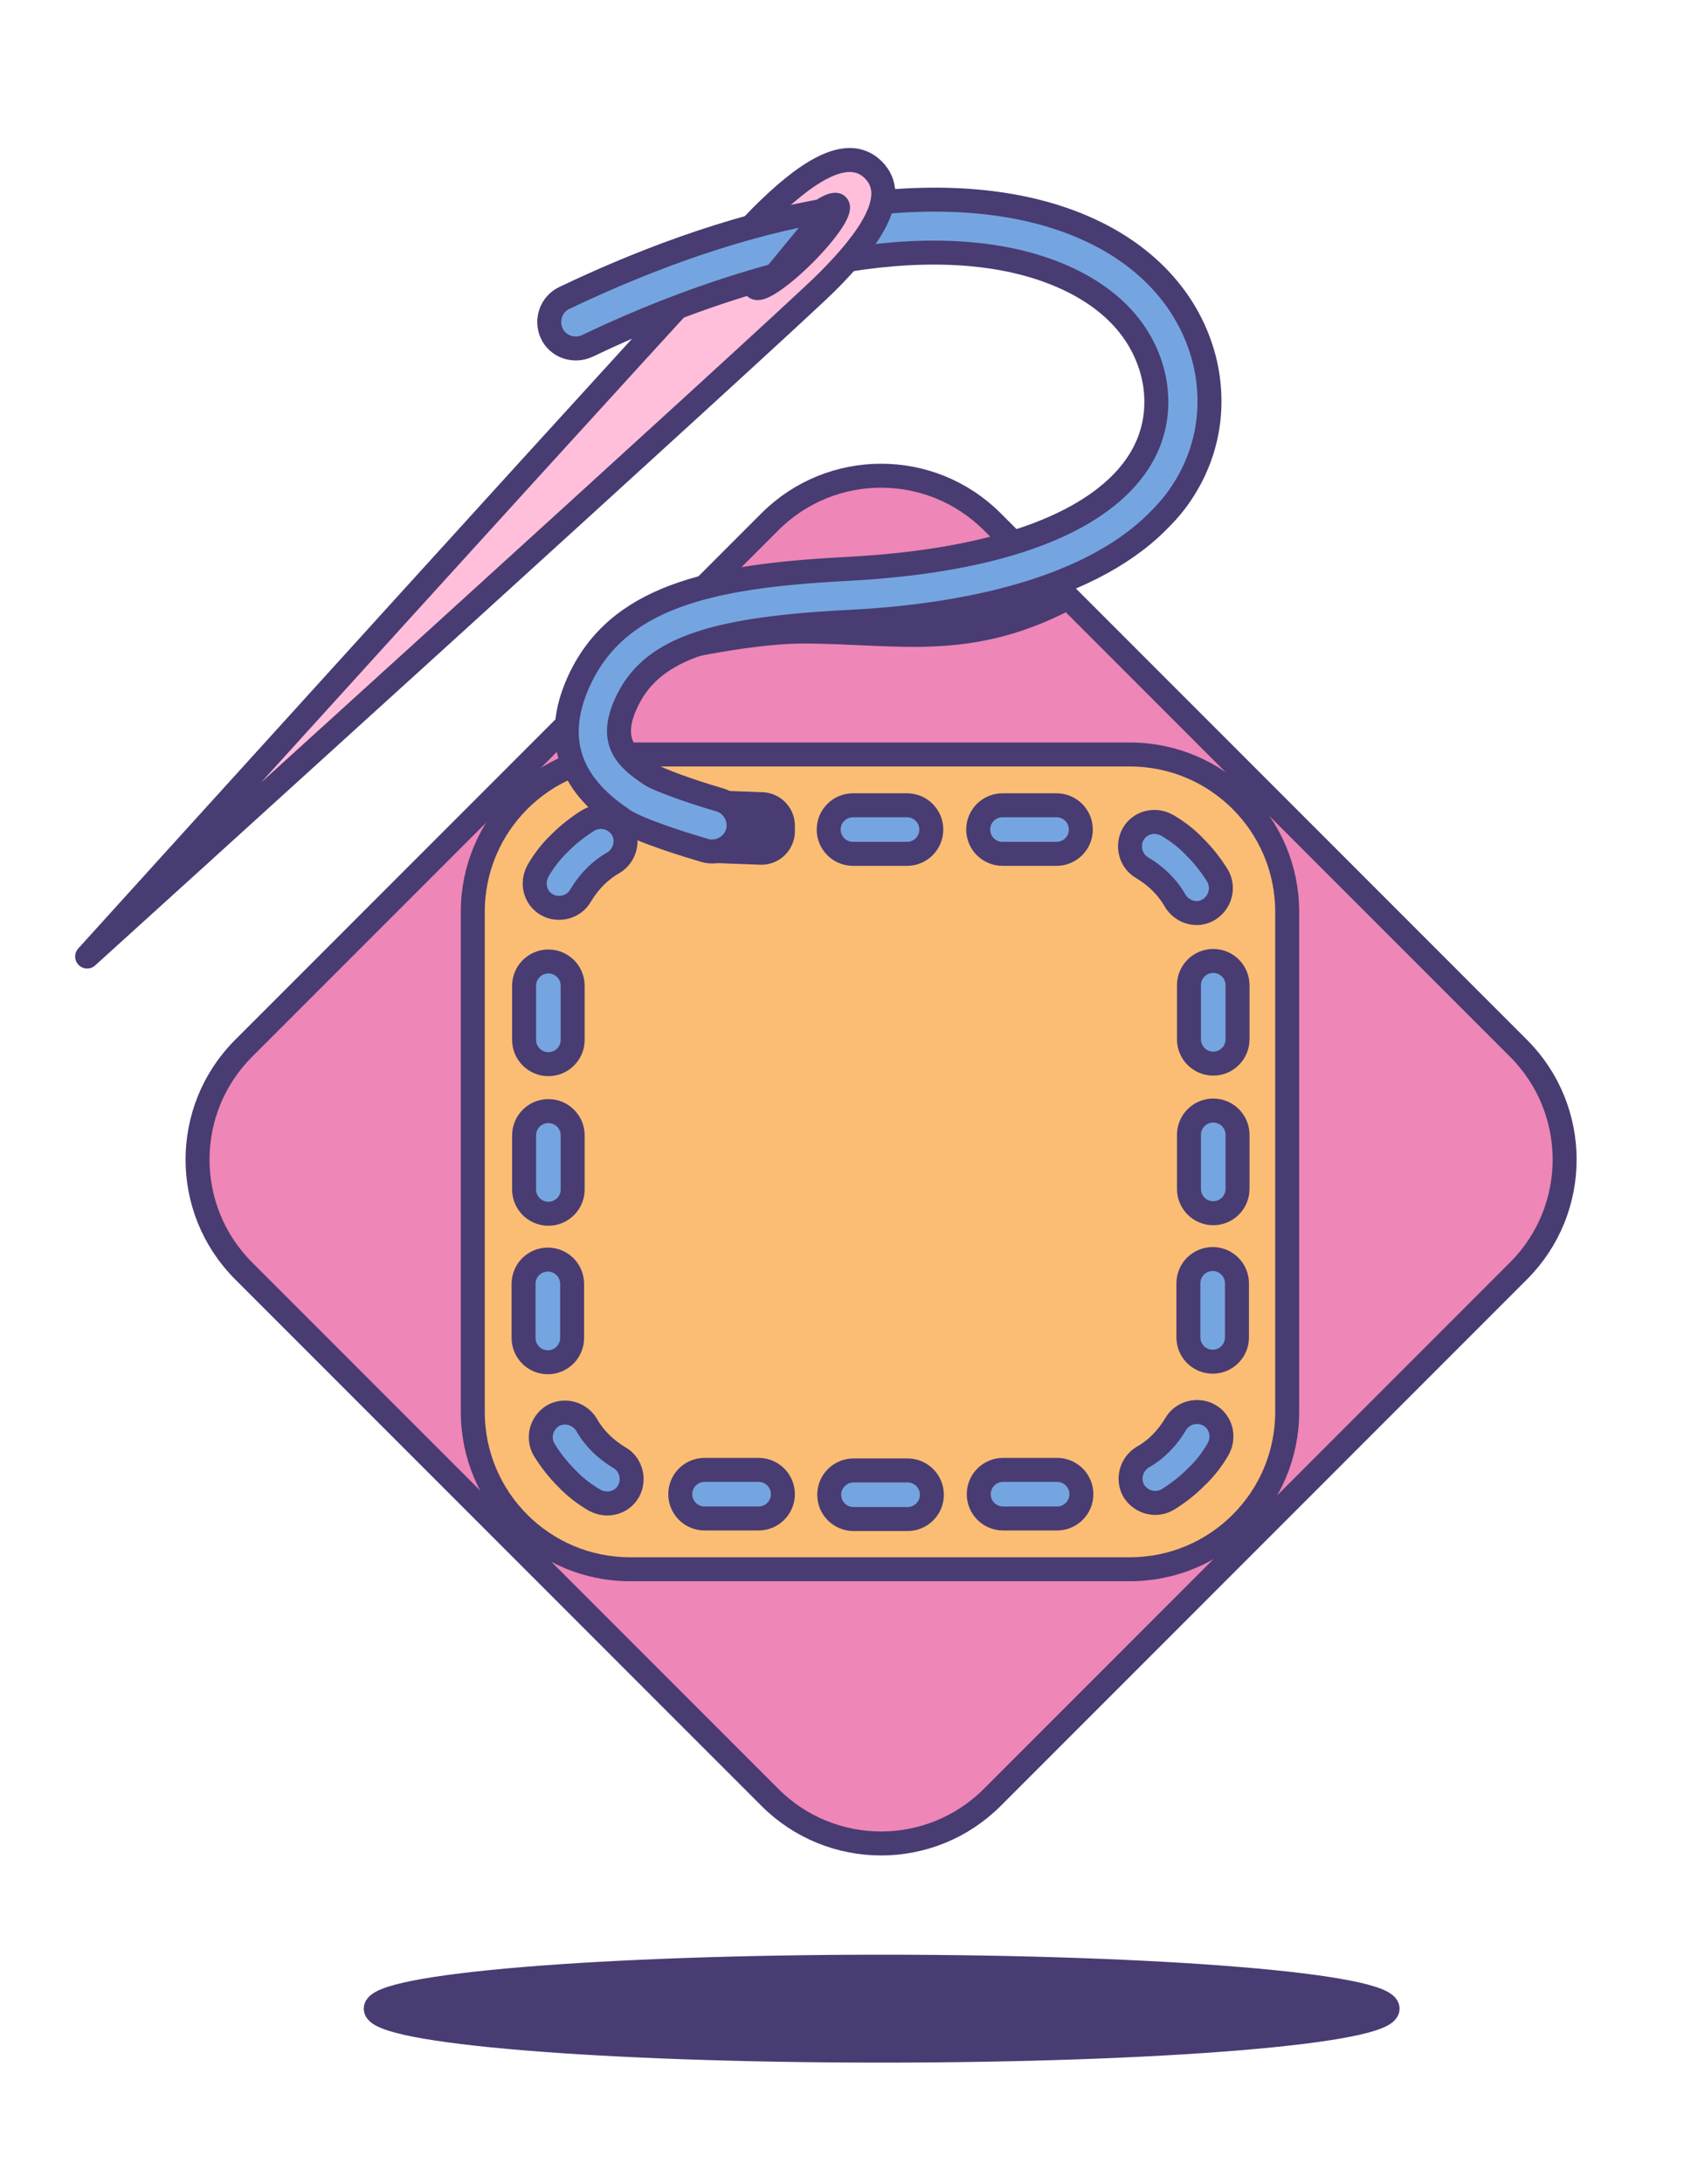 <?xml version="1.0" encoding="utf-8"?>
<svg xmlns="http://www.w3.org/2000/svg" width="70" height="90" viewBox="0 0 70 90" fill="none">
<path d="M62.603 43.197L40.907 21.5C38.375 18.969 34.271 18.969 31.739 21.5L10.042 43.197C7.511 45.729 7.511 49.833 10.042 52.365L31.739 74.061C34.271 76.593 38.375 76.593 40.907 74.061L62.603 52.365C65.135 49.833 65.135 45.729 62.603 43.197Z" fill="#EE86B7" stroke="#483C72" stroke-width="0.988" stroke-linejoin="round"/>
<path d="M46.581 31.089H25.974C22.393 31.089 19.491 33.991 19.491 37.571V58.179C19.491 61.759 22.393 64.661 25.974 64.661H46.581C50.161 64.661 53.064 61.759 53.064 58.179V37.571C53.064 33.991 50.161 31.089 46.581 31.089Z" fill="#FBBD74" stroke="#483C72" stroke-width="0.988" stroke-linejoin="round"/>
<path d="M49.288 60.886C48.947 61.227 48.537 61.545 48.128 61.795C47.65 62.068 47.036 61.909 46.74 61.432C46.468 60.954 46.627 60.34 47.105 60.044C47.673 59.726 48.128 59.248 48.469 58.679C48.742 58.202 49.379 58.042 49.857 58.316C50.334 58.588 50.494 59.203 50.221 59.703C49.971 60.135 49.675 60.522 49.311 60.863L49.288 60.886Z" fill="#75A5E0" stroke="#483C72" stroke-width="0.988" stroke-miterlimit="10"/>
<path d="M23.108 34.705C23.449 34.364 23.859 34.046 24.268 33.795C24.746 33.523 25.36 33.682 25.656 34.159C25.929 34.637 25.769 35.251 25.292 35.547C24.723 35.865 24.268 36.343 23.927 36.912C23.654 37.389 23.017 37.548 22.54 37.276C22.062 37.002 21.903 36.389 22.176 35.888C22.426 35.456 22.721 35.069 23.085 34.728L23.108 34.705Z" fill="#75A5E0" stroke="#483C72" stroke-width="0.988" stroke-miterlimit="10"/>
<path d="M23.335 60.886C22.994 60.544 22.676 60.135 22.426 59.725C22.153 59.248 22.312 58.634 22.79 58.338C23.267 58.065 23.881 58.224 24.177 58.702C24.495 59.27 24.973 59.725 25.542 60.067C26.019 60.34 26.179 60.977 25.906 61.454C25.633 61.932 25.019 62.091 24.518 61.818C24.086 61.568 23.699 61.272 23.358 60.908L23.335 60.886Z" fill="#75A5E0" stroke="#483C72" stroke-width="0.988" stroke-miterlimit="10"/>
<path d="M49.288 34.933C49.629 35.274 49.948 35.684 50.198 36.093C50.471 36.571 50.312 37.185 49.834 37.481C49.356 37.776 48.742 37.594 48.447 37.117C48.128 36.548 47.651 36.093 47.082 35.752C46.604 35.479 46.445 34.842 46.718 34.364C46.991 33.887 47.605 33.728 48.105 34.001C48.538 34.251 48.924 34.547 49.265 34.91L49.288 34.933Z" fill="#75A5E0" stroke="#483C72" stroke-width="0.988" stroke-miterlimit="10"/>
<path d="M50.994 52.879C50.994 52.327 50.546 51.879 49.993 51.879C49.44 51.879 48.992 52.327 48.992 52.879V55.109C48.992 55.661 49.44 56.109 49.993 56.109C50.546 56.109 50.994 55.661 50.994 55.109V52.879Z" fill="#75A5E0" stroke="#483C72" stroke-width="0.988" stroke-miterlimit="10"/>
<path d="M51.017 46.761C51.017 46.208 50.569 45.76 50.016 45.76C49.463 45.76 49.015 46.208 49.015 46.761V48.99C49.015 49.543 49.463 49.991 50.016 49.991C50.569 49.991 51.017 49.543 51.017 48.99V46.761Z" fill="#75A5E0" stroke="#483C72" stroke-width="0.988" stroke-miterlimit="10"/>
<path d="M51.017 40.597C51.017 40.044 50.569 39.596 50.016 39.596C49.463 39.596 49.015 40.044 49.015 40.597V42.826C49.015 43.378 49.463 43.827 50.016 43.827C50.569 43.827 51.017 43.378 51.017 42.826V40.597Z" fill="#75A5E0" stroke="#483C72" stroke-width="0.988" stroke-miterlimit="10"/>
<path d="M23.585 52.902C23.585 52.349 23.137 51.901 22.584 51.901C22.032 51.901 21.584 52.349 21.584 52.902V55.131C21.584 55.684 22.032 56.132 22.584 56.132C23.137 56.132 23.585 55.684 23.585 55.131V52.902Z" fill="#75A5E0" stroke="#483C72" stroke-width="0.988" stroke-miterlimit="10"/>
<path d="M23.608 46.783C23.608 46.23 23.16 45.783 22.607 45.783C22.055 45.783 21.606 46.23 21.606 46.783V49.013C21.606 49.565 22.055 50.013 22.607 50.013C23.16 50.013 23.608 49.565 23.608 49.013V46.783Z" fill="#75A5E0" stroke="#483C72" stroke-width="0.988" stroke-miterlimit="10"/>
<path d="M23.608 40.619C23.608 40.066 23.16 39.618 22.607 39.618C22.055 39.618 21.606 40.066 21.606 40.619V42.848C21.606 43.401 22.055 43.849 22.607 43.849C23.16 43.849 23.608 43.401 23.608 42.848V40.619Z" fill="#75A5E0" stroke="#483C72" stroke-width="0.988" stroke-miterlimit="10"/>
<path d="M31.273 62.569C31.826 62.569 32.274 62.12 32.274 61.568C32.274 61.015 31.826 60.567 31.273 60.567H29.044C28.492 60.567 28.044 61.015 28.044 61.568C28.044 62.12 28.492 62.569 29.044 62.569H31.273Z" fill="#75A5E0" stroke="#483C72" stroke-width="0.988" stroke-miterlimit="10"/>
<path d="M37.415 62.592C37.968 62.592 38.416 62.144 38.416 61.591C38.416 61.038 37.968 60.59 37.415 60.59H35.186C34.633 60.59 34.185 61.038 34.185 61.591C34.185 62.144 34.633 62.592 35.186 62.592H37.415Z" fill="#75A5E0" stroke="#483C72" stroke-width="0.988" stroke-miterlimit="10"/>
<path d="M43.579 62.569C44.132 62.569 44.58 62.12 44.58 61.568C44.58 61.015 44.132 60.567 43.579 60.567H41.35C40.797 60.567 40.349 61.015 40.349 61.568C40.349 62.12 40.797 62.569 41.35 62.569H43.579Z" fill="#75A5E0" stroke="#483C72" stroke-width="0.988" stroke-miterlimit="10"/>
<path d="M28.681 34.183V33.955C28.681 33.478 29.068 33.068 29.568 33.068L31.388 33.136C31.866 33.136 32.275 33.523 32.275 34.024V34.251C32.275 34.729 31.888 35.138 31.388 35.138L29.568 35.07C29.091 35.07 28.681 34.683 28.681 34.183Z" fill="#483C72" stroke="#483C72" stroke-width="0.988" stroke-miterlimit="10"/>
<path d="M37.392 35.183C37.945 35.183 38.393 34.735 38.393 34.182C38.393 33.63 37.945 33.182 37.392 33.182H35.163C34.611 33.182 34.163 33.63 34.163 34.182C34.163 34.735 34.611 35.183 35.163 35.183H37.392Z" fill="#75A5E0" stroke="#483C72" stroke-width="0.988" stroke-miterlimit="10"/>
<path d="M43.556 35.183C44.109 35.183 44.557 34.735 44.557 34.182C44.557 33.63 44.109 33.182 43.556 33.182H41.327C40.774 33.182 40.326 33.63 40.326 34.182C40.326 34.735 40.774 35.183 41.327 35.183H43.556Z" fill="#75A5E0" stroke="#483C72" stroke-width="0.988" stroke-miterlimit="10"/>
<path d="M47.719 21.491C44.694 24.516 39.167 25.425 34.913 25.63C29.159 25.926 26.77 26.813 25.792 29.019C25.087 30.589 25.86 31.271 26.77 31.885L26.839 31.931C27.157 32.135 28.544 32.636 29.659 32.954C30.228 33.114 30.569 33.728 30.41 34.296C30.25 34.865 29.636 35.206 29.068 35.047C28.453 34.865 26.384 34.251 25.633 33.75L25.587 33.705C23.427 32.249 22.835 30.384 23.836 28.132C25.405 24.607 29.204 23.742 34.845 23.447C42.374 23.06 45.467 21.013 46.718 19.352C47.787 17.942 47.764 16.486 47.56 15.531C47.173 13.825 46.013 12.46 44.148 11.551C39.667 9.367 32.388 10.345 24.245 14.235C23.7 14.485 23.04 14.257 22.79 13.711C22.54 13.166 22.767 12.506 23.313 12.256C32.07 8.071 40.031 7.092 45.126 9.572C47.56 10.755 49.175 12.688 49.698 15.031C50.13 17.032 49.698 19.011 48.47 20.649C48.265 20.922 48.015 21.195 47.764 21.445L47.719 21.491Z" fill="#75A5E0" stroke="#483C72" stroke-width="0.988" stroke-miterlimit="10"/>
<path d="M27.089 27.404C27.089 27.404 30.705 26.517 33.116 26.517C37.074 26.517 40.167 27.358 44.603 24.879L43.625 23.924C43.625 23.924 36.915 25.516 34.026 25.357C31.137 25.198 27.066 27.404 27.066 27.404H27.089Z" fill="#483C72"/>
<path d="M36.005 7.001C34.913 5.91 33.139 7.161 31.387 8.912C29.636 10.663 3.592 39.414 3.592 39.414C3.592 39.414 32.343 13.37 34.094 11.619C35.846 9.867 37.097 8.093 36.005 7.001Z" fill="#FFBFDB" stroke="#483C72" stroke-width="0.988" stroke-linejoin="round"/>
<path d="M33.152 10.476C34.085 9.544 34.697 8.643 34.519 8.466C34.341 8.288 33.441 8.9 32.509 9.833C31.576 10.766 30.964 11.666 31.142 11.843C31.319 12.021 32.219 11.409 33.152 10.476Z" fill="#FFBFDB" stroke="#483C72" stroke-width="0.988" stroke-linejoin="round"/>
<path d="M24.2 14.257C26.906 12.961 29.522 12.006 31.956 11.346L34.185 8.639C30.819 9.208 27.134 10.436 23.267 12.278C22.721 12.529 22.494 13.188 22.744 13.734C22.994 14.28 23.654 14.508 24.2 14.257Z" fill="#75A5E0" stroke="#483C72" stroke-width="0.988" stroke-linejoin="round"/>
<path d="M36.346 84.496C47.866 84.496 57.204 83.722 57.204 82.767C57.204 81.812 47.866 81.038 36.346 81.038C24.827 81.038 15.489 81.812 15.489 82.767C15.489 83.722 24.827 84.496 36.346 84.496Z" fill="#483C72" stroke="#483C72" stroke-width="0.988" stroke-linejoin="round"/>
</svg>